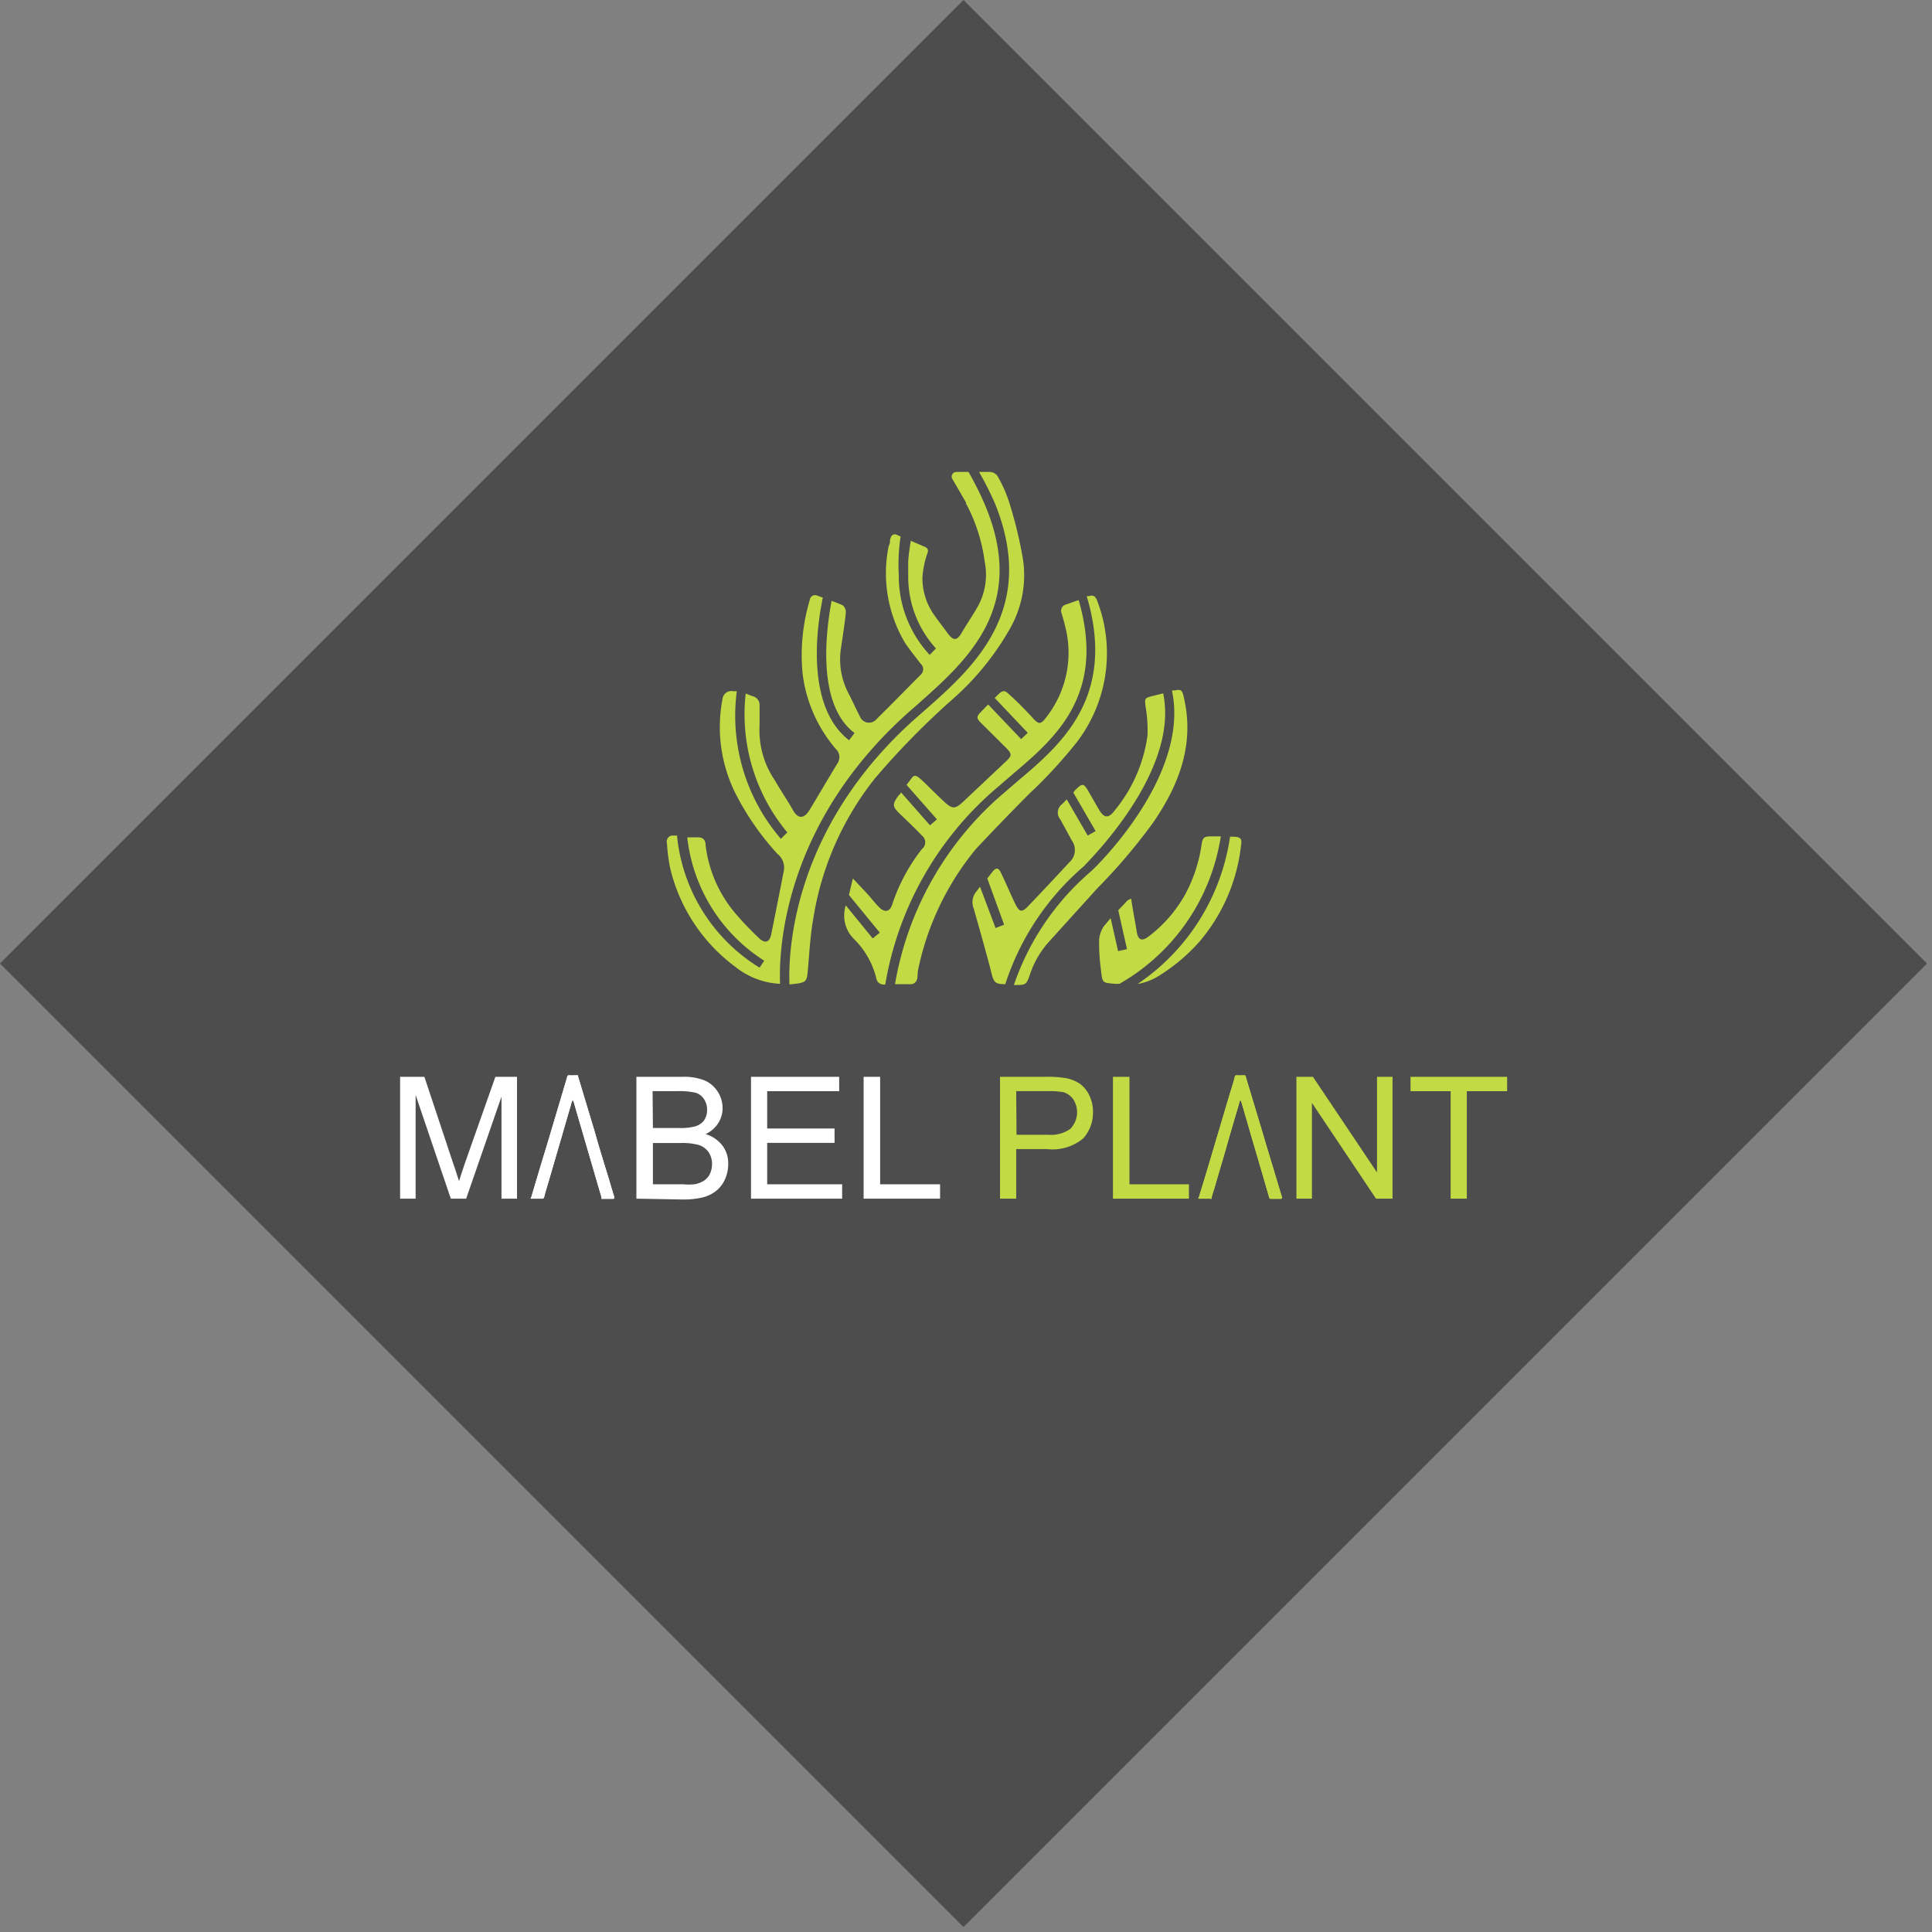 <svg width="117" height="117" viewBox="0 0 117 117" xmlns="http://www.w3.org/2000/svg">
  <rect x="0" y="0" width="117" height="117" fill="#808080" stroke="none"/>
  <title>
    mp-logo
  </title>
  <g fill="none" fill-rule="evenodd">
    <path fill="#4D4D4D" d="M-.001 58.35L58.349 0l58.35 58.35-58.35 58.35z"/>
    <path d="M73.93 50.65h-.59c-.41 0-.5.06-.57.47a9 9 0 0 1-1 3.05 8.24 8.24 0 0 1-2.22 2.55c-.41.31-.63.2-.71-.3-.08-.5-.23-1.28-.34-2a1.47 1.47 0 0 0-.22.11c-.18.2-.37.4-.56.59l.53 2.36-.54.12-.45-2-.4.48c-.19.27-.294.59-.3.92a12.27 12.27 0 0 0 .11 1.71c.09.87.11.79.85.87h.27a12.44 12.44 0 0 0 6.14-8.93z" fill="#C2DA44"/>
    <path d="M74.73 50.67h-.24a13 13 0 0 1-5.6 8.92 3.66 3.66 0 0 0 1.44-.59 11.07 11.07 0 0 0 2.33-2 10.84 10.84 0 0 0 2.5-5.84c.06-.36-.03-.47-.43-.49zm-9.06 1.76c0-.06 5.79-5.59 4.77-10.44l-.68.17c-.44.11-.44.15-.39.6a8.43 8.43 0 0 1 .12 1.8 9.08 9.08 0 0 1-2 4.54c-.36.47-.63.45-.93-.06-.21-.35-.41-.71-.61-1.06-.33-.57-.39-.58-.85-.12L65 48l1.35 2.33-.48.27-1.27-2.19-.26.27a.64.64 0 0 0-.13.94l.7 1.28a1 1 0 0 1-.16 1.33c-.82.89-1.65 1.77-2.49 2.65-.37.39-.53.36-.77-.13s-.55-1.22-.84-1.83c-.19-.41-.32-.42-.6-.06l-.26.34 1.02 2.8-.52.2-.94-2.5-.23.3a1 1 0 0 0-.16 1c.34 1.19.68 2.39 1 3.6.21.87.22 1 .92 1a15.84 15.84 0 0 1 4.79-7.17z" fill="#C2DA44" fill-rule="nonzero"/>
    <path d="M71.67 42.14c-.08-.34-.17-.41-.5-.33h-.2C72.09 47 66.3 52.59 66 52.83a15.72 15.72 0 0 0-4.6 6.82h.1c.6 0 .66 0 .87-.63a5.6 5.6 0 0 1 1.11-1.94l2.95-3.26a35.15 35.15 0 0 0 3.4-4c1.61-2.34 2.54-4.82 1.84-7.68zm-11.16 5.45l.81-.7c2.57-2.18 5.68-4.82 4-10.55l-.77.27a.39.39 0 0 0-.26.53c.07.25.15.51.21.77a6.34 6.34 0 0 1-1.18 5.58c-.3.39-.43.38-.77 0s-.94-1-1.43-1.43c-.27-.27-.4-.27-.67 0l-.21.21 2 2.11-.4.38-2-2.1-.45.47c-.26.27-.26.36 0 .63l1.53 1.52c.37.37.37.48 0 .83l-2.6 2.45c-.49.45-.65.44-1.13 0-.48-.44-.9-.88-1.36-1.31-.46-.43-.5-.29-.76.06l-.17.22 1.84 2.09-.42.36-1.76-2c0 .08-.11.15-.17.23-.37.51-.34.65.12 1.09.46.44.89.85 1.32 1.3a.52.52 0 0 1 0 .82 10.92 10.92 0 0 0-1.8 3.36c-.14.43-.44.5-.76.19s-.52-.6-.79-.89l-.83-.88c-.09.35-.16.67-.24 1l1.87 2.28-.43.35-1.63-2a2 2 0 0 0 .52 2.06 5 5 0 0 1 1.33 2.36.44.44 0 0 0 .48.37h.06a20 20 0 0 1 6.9-12.03z" fill="#C2DA44" fill-rule="nonzero"/>
    <path d="M55.58 58.83a16.85 16.85 0 0 1 3.54-7.44c1.053-1.12 2.12-2.223 3.2-3.31a29 29 0 0 0 2.91-3.16 8.86 8.86 0 0 0 1.24-8.47c-.09-.26-.2-.46-.52-.35h-.14c1.82 6.11-1.57 9-4.13 11.16l-.8.69A19.51 19.51 0 0 0 54.2 59.6h.91a.39.39 0 0 0 .4-.23.48.48 0 0 0 .05-.22c.01-.15.02-.22.02-.32zm2.1-16.48A16.48 16.48 0 0 0 61.2 38a6.5 6.5 0 0 0 .74-4.19 25.41 25.41 0 0 0-.76-3.18 8.18 8.18 0 0 0-.76-1.78.58.58 0 0 0-.49-.27h-.64a18.13 18.13 0 0 1 1 2c2.55 6.41-1.38 9.88-4.35 12.49l-.48.42c-7.52 6.68-7.73 14.25-7.65 16.13l.5-.06c.48-.08.55-.17.6-.67.1-1.08.15-2.18.34-3.25A18.2 18.2 0 0 1 53 47.12a47.8 47.8 0 0 1 4.68-4.77z" fill="#C2DA44" fill-rule="nonzero"/>
    <path d="M55.06 43.1l.48-.42c3-2.66 6.72-5.91 4.11-12.1a18.15 18.15 0 0 0-1-2h-.73a.28.28 0 0 0-.25.42c.32.54.81 1.4.83 1.43v.06A10.26 10.26 0 0 1 59.63 34a4 4 0 0 1-.41 2.72c-.32.56-.69 1.1-1 1.63-.31.53-.55.38-.83 0-.28-.38-.57-.75-.84-1.14a3.86 3.86 0 0 1-.69-2.2V35a5.5 5.5 0 0 1 .32-1.54.26.26 0 0 0-.14-.33l-.88-.38c-.077.413-.13.83-.16 1.25v1a6.45 6.45 0 0 0 1.68 4.27l-.38.39a7 7 0 0 1-1.87-4.83 10.5 10.5 0 0 1 0-1.26 9.54 9.54 0 0 1 .11-1.08l-.25-.11a.25.25 0 0 0-.34.16.88.88 0 0 0-.05.15c0 .1 0 .23-.08.37a8.24 8.24 0 0 0 1 5.89c.29.43.62.83.93 1.24a.45.45 0 0 1 0 .68c-.89.89-1.77 1.8-2.67 2.68a.59.59 0 0 1-1-.15c-.25-.49-.48-1-.73-1.48a4.4 4.4 0 0 1-.42-2.67c.1-.71.22-1.41.29-2.13a.54.54 0 0 0-.18-.46c-.22-.1-.45-.19-.68-.27-.36 1.91-.89 6.29 1.39 8l-.33.44c-2.59-2-2-6.68-1.59-8.64l-.34-.12a.32.32 0 0 0-.45.26 11.65 11.65 0 0 0-.43 4.51 8.63 8.63 0 0 0 2 4.51.67.67 0 0 1 .11.87c-.57.94-1.13 1.9-1.7 2.84-.33.54-.7.54-1 0-.3-.54-.75-1.2-1.1-1.81A5.38 5.38 0 0 1 46 43.9v-1.19a.54.54 0 0 0-.43-.55l-.41-.16a11.16 11.16 0 0 0 2.52 8.41l-.39.39a11.44 11.44 0 0 1-2.67-8.94h-.21a.54.54 0 0 0-.65.44 9 9 0 0 0 .91 6 16.41 16.41 0 0 0 2.42 3.42c.3.239.445.622.38 1-.25 1.28-.5 2.55-.76 3.83-.1.53-.38.62-.77.24a19.62 19.62 0 0 1-1.41-1.48 7.83 7.83 0 0 1-1.8-4.13c0-.26-.12-.46-.41-.47h-.7a10.18 10.18 0 0 0 4.66 7.47l-.28.42a10.57 10.57 0 0 1-5-8h-.2a.37.37 0 0 0-.41.47c.03.483.09.964.18 1.44a10.44 10.44 0 0 0 4 6.07 4.68 4.68 0 0 0 2.67 1c-.09-2.08.23-9.73 7.82-16.48z" fill="#C2DA44"/>
    <path d="M24.23 72.59v-7.38h1.47l1.74 5.23c.17.48.28.85.36 1.09.08-.27.21-.66.39-1.19L30 65.21h1.31v7.38h-.94v-6.18l-2.14 6.18h-.93l-2.13-6.28v6.28h-.94zm14.31 0v-7.38h2.77a3.45 3.45 0 0 1 1.36.22c.33.144.609.385.8.69.19.299.29.646.29 1a1.7 1.7 0 0 1-.26.89 1.82 1.82 0 0 1-.77.67 2 2 0 0 1 1 .67c.248.32.38.715.37 1.12a2.26 2.26 0 0 1-.22 1 1.89 1.89 0 0 1-.55.68 2.2 2.2 0 0 1-.8.37 5.08 5.08 0 0 1-1.19.12l-2.8-.05zm1-4.28h1.59a3.44 3.44 0 0 0 .94-.09 1.05 1.05 0 0 0 .56-.36 1.11 1.11 0 0 0 .19-.65 1.14 1.14 0 0 0-.18-.64.92.92 0 0 0-.5-.39 4.26 4.26 0 0 0-1.13-.1h-1.49l.02 2.23zm0 3.41h1.84c.22.021.44.021.66 0a1.48 1.48 0 0 0 .56-.2 1 1 0 0 0 .38-.41 1.35 1.35 0 0 0 .14-.62 1.27 1.27 0 0 0-.21-.72 1.18 1.18 0 0 0-.59-.43 3.73 3.73 0 0 0-1.08-.12h-1.7v2.5zm5.94.87v-7.38h5.34v.87h-4.36v2.26h4.08v.87h-4.08v2.51H51v.87h-5.52zm6.82 0v-7.38h1v6.51h3.63v.87H52.3z" fill="#FFF" fill-rule="nonzero"/>
    <path d="M60.56 72.59v-7.38h2.78a6.53 6.53 0 0 1 1.13.07c.325.045.635.161.91.34.255.186.458.434.59.72.15.312.226.654.22 1a2.33 2.33 0 0 1-.59 1.6 2.91 2.91 0 0 1-2.17.65h-1.89v3h-.98zm1-3.87h1.9a2.06 2.06 0 0 0 1.35-.35 1.44 1.44 0 0 0 .19-1.79 1.13 1.13 0 0 0-.61-.44 4.64 4.64 0 0 0-.92-.06h-1.93l.02 2.64zm5.84 3.87v-7.38h1v6.51H72v.87h-4.6zm11.11 0v-7.38h1L83.39 71v-5.79h.94v7.38h-1l-3.88-5.8v5.8h-.94zm9.34 0v-6.51h-2.43v-.87h5.85v.87h-2.44v6.51h-.98zM75.12 66.6a1.42 1.42 0 0 0-.11.33c-.25.84-.5 1.69-.74 2.54-.24.85-.48 1.62-.71 2.43-.06.2-.13.4-.18.6-.05.2 0 .09-.11.09h-.59c-.2 0-.09 0-.07-.11l.45-1.48.66-2.22.78-2.62c.09-.3.19-.6.27-.91 0-.1.06-.14.16-.13.1.01.28 0 .42 0a.08.08 0 0 1 .09.08l1 3.32c.29 1 .58 1.92.86 2.87l.33 1.09c0 .09 0 .12-.08.12h-.58a.1.1 0 0 1-.11-.08c-.36-1.26-.73-2.51-1.1-3.77-.19-.66-.38-1.33-.58-2-.02-.05-.04-.09-.06-.15zm-2.05 5.76c.06 0 .13 0 .17-.13.27-.94.55-1.87.82-2.8.27-.93.61-2.1.92-3.15.09-.28.17-.56.25-.84v-.1c0-.01-.24 0-.3.19-.3 1-.61 2-.91 3-.36 1.2-.71 2.4-1.08 3.6-.08.27-.05.22.13.23zm2.3-6.64a2.67 2.67 0 0 0-.11.34.39.39 0 0 0 0 .24l.45 1.55.66 2.24c.19.68.39 1.35.59 2 .09.31 0 .23.31.24.06 0 .08 0 .06-.07-.02-.07 0-.16-.08-.24-.28-1-.56-1.91-.85-2.86-.29-.95-.57-1.92-.86-2.88-.04-.17-.1-.35-.17-.56z" fill="#C2DA44" fill-rule="nonzero"/>
    <path d="M75.12 66.6a1.42 1.42 0 0 0-.11.33c-.25.84-.5 1.69-.74 2.54-.24.85-.48 1.62-.71 2.43-.06.2-.13.4-.18.6-.05.2 0 .09-.11.09h-.59c-.2 0-.09 0-.07-.11l.45-1.48.66-2.22.78-2.62c.09-.3.19-.6.27-.91 0-.1.06-.14.16-.13.1.01.28 0 .42 0a.08.08 0 0 1 .09.08l1 3.32c.29 1 .58 1.92.86 2.87l.33 1.09c0 .09 0 .12-.08.12h-.58a.1.1 0 0 1-.11-.08c-.36-1.26-.73-2.51-1.1-3.77-.19-.66-.38-1.33-.58-2-.02-.05-.04-.09-.06-.15z" fill="#C2DA44" fill-rule="nonzero"/>
    <path d="M34.69 66.6a1.1 1.1 0 0 0-.12.33c-.25.84-.49 1.69-.74 2.54-.25.85-.47 1.62-.71 2.43-.06.2-.12.4-.17.6a.11.11 0 0 1-.12.09h-.58c-.19 0-.1 0-.07-.11l.44-1.48c.22-.74.45-1.48.67-2.22l.78-2.62.27-.91c0-.1.06-.14.15-.13.09.01.28 0 .42 0 .14 0 .08 0 .1.08l1 3.32c.28 1 .57 1.92.86 2.87.11.37.21.73.33 1.09 0 .09 0 .12-.08.12h-.59c-.2 0-.08 0-.1-.08l-1.1-3.77c-.19-.66-.39-1.33-.58-2a1.09 1.09 0 0 1-.06-.15zm-2.06 5.76c.07 0 .14 0 .18-.13.26-.94.54-1.87.81-2.8l.93-3.15c.08-.28.17-.56.25-.84 0 0 .05-.09 0-.1-.05-.01-.23 0-.29.19-.31 1-.61 2-.91 3l-1.08 3.6c-.1.27-.07.22.11.23zm2.31-6.64a2.79 2.79 0 0 0-.12.34.33.33 0 0 0 0 .24l.45 1.55c.22.75.43 1.5.65 2.24l.6 2c.09.31 0 .23.31.24.31.01.07 0 0-.07s0-.16-.07-.24c-.28-1-.57-1.91-.85-2.86s-.58-1.92-.86-2.88c.01-.17-.05-.35-.11-.56z" fill="#FFF" fill-rule="nonzero"/>
    <path d="M34.69 66.6a1.1 1.1 0 0 0-.12.33c-.25.84-.49 1.69-.74 2.54-.25.85-.47 1.62-.71 2.43-.06.2-.12.4-.17.6a.11.11 0 0 1-.12.09h-.58c-.19 0-.1 0-.07-.11l.44-1.48c.22-.74.45-1.48.67-2.22l.78-2.62.27-.91c0-.1.06-.14.15-.13.09.01.28 0 .42 0 .14 0 .08 0 .1.08l1 3.32c.28 1 .57 1.92.86 2.87.11.37.21.73.33 1.09 0 .09 0 .12-.08.12h-.59c-.2 0-.08 0-.1-.08l-1.1-3.77c-.19-.66-.39-1.33-.58-2a1.09 1.09 0 0 1-.06-.15z" fill="#FFF" fill-rule="nonzero"/>
  </g>
</svg>
